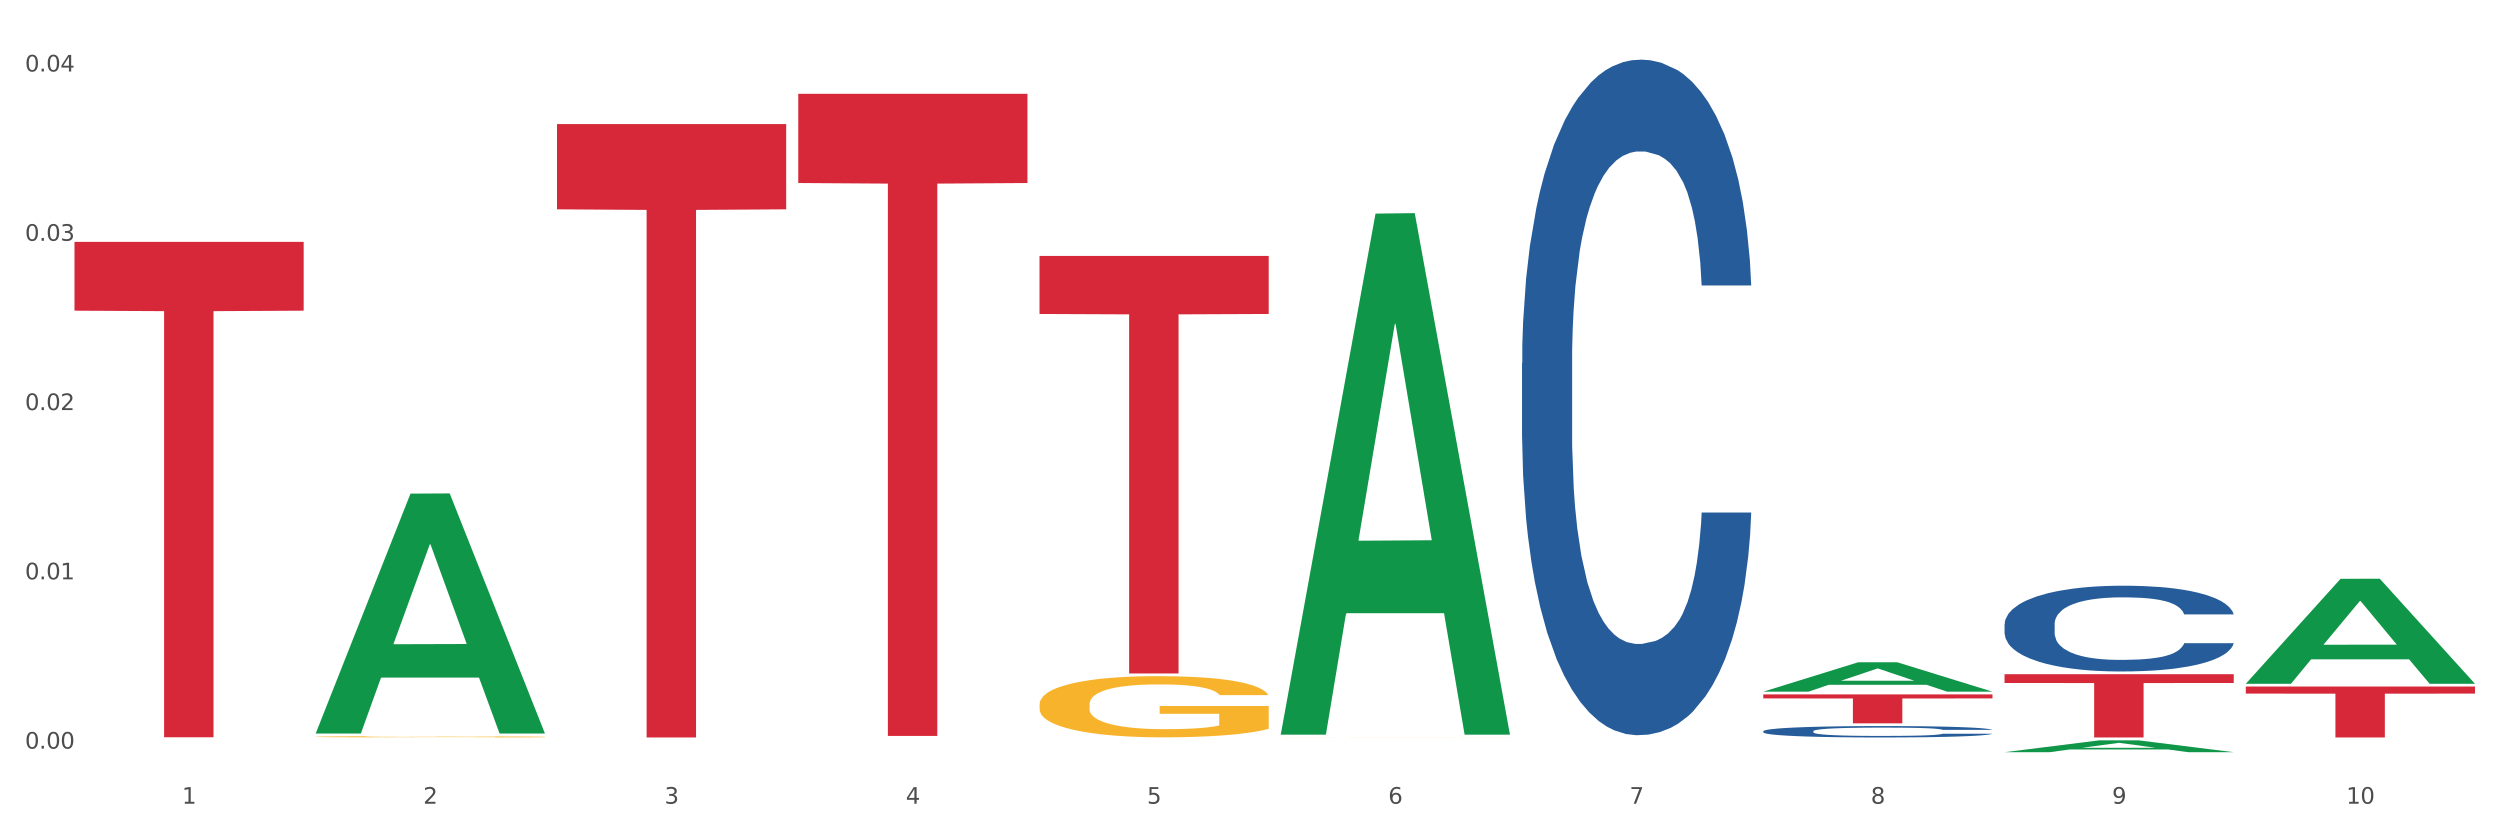 <?xml version="1.0" encoding="utf-8" standalone="no"?>
<!DOCTYPE svg PUBLIC "-//W3C//DTD SVG 1.1//EN"
  "http://www.w3.org/Graphics/SVG/1.1/DTD/svg11.dtd">
<svg xmlns:xlink="http://www.w3.org/1999/xlink" width="1080pt" height="360pt" viewBox="0 0 1080 360" xmlns="http://www.w3.org/2000/svg" version="1.1">
 <rect x="0" y="0" width="1080" height="360" fill="#333333" stroke="none"/>
 <defs>
  <style type="text/css">*{stroke-linejoin: round; stroke-linecap: butt}</style>
 </defs>
 <g id="figure_1">
  <g id="patch_1">
   <path d="M 0 360 
L 1080 360 
L 1080 0 
L 0 0 
z
" style="fill: #ffffff; stroke: #ffffff; stroke-linejoin: miter"/>
  </g>
  <g id="axes_1">
   <g id="matplotlib.axis_1">
    <g id="xtick_1">
     <g id="text_1">
      <!-- 1 -->
      <g style="fill: #4d4d4d" transform="translate(78.627 347.204) scale(0.096 -0.096)">
       <defs>
        <path id="DejaVuSans-31" d="M 794 531 
L 1825 531 
L 1825 4091 
L 703 3866 
L 703 4441 
L 1819 4666 
L 2450 4666 
L 2450 531 
L 3481 531 
L 3481 0 
L 794 0 
L 794 531 
z
" transform="scale(0.016)"/>
       </defs>
       <use xlink:href="#DejaVuSans-31"/>
      </g>
     </g>
    </g>
    <g id="xtick_2">
     <g id="text_2">
      <!-- 2 -->
      <g style="fill: #4d4d4d" transform="translate(182.851 347.204) scale(0.096 -0.096)">
       <defs>
        <path id="DejaVuSans-32" d="M 1228 531 
L 3431 531 
L 3431 0 
L 469 0 
L 469 531 
Q 828 903 1448 1529 
Q 2069 2156 2228 2338 
Q 2531 2678 2651 2914 
Q 2772 3150 2772 3378 
Q 2772 3750 2511 3984 
Q 2250 4219 1831 4219 
Q 1534 4219 1204 4116 
Q 875 4013 500 3803 
L 500 4441 
Q 881 4594 1212 4672 
Q 1544 4750 1819 4750 
Q 2544 4750 2975 4387 
Q 3406 4025 3406 3419 
Q 3406 3131 3298 2873 
Q 3191 2616 2906 2266 
Q 2828 2175 2409 1742 
Q 1991 1309 1228 531 
z
" transform="scale(0.016)"/>
       </defs>
       <use xlink:href="#DejaVuSans-32"/>
      </g>
     </g>
    </g>
    <g id="xtick_3">
     <g id="text_3">
      <!-- 3 -->
      <g style="fill: #4d4d4d" transform="translate(287.074 347.204) scale(0.096 -0.096)">
       <defs>
        <path id="DejaVuSans-33" d="M 2597 2516 
Q 3050 2419 3304 2112 
Q 3559 1806 3559 1356 
Q 3559 666 3084 287 
Q 2609 -91 1734 -91 
Q 1441 -91 1130 -33 
Q 819 25 488 141 
L 488 750 
Q 750 597 1062 519 
Q 1375 441 1716 441 
Q 2309 441 2620 675 
Q 2931 909 2931 1356 
Q 2931 1769 2642 2001 
Q 2353 2234 1838 2234 
L 1294 2234 
L 1294 2753 
L 1863 2753 
Q 2328 2753 2575 2939 
Q 2822 3125 2822 3475 
Q 2822 3834 2567 4026 
Q 2313 4219 1838 4219 
Q 1578 4219 1281 4162 
Q 984 4106 628 3988 
L 628 4550 
Q 988 4650 1302 4700 
Q 1616 4750 1894 4750 
Q 2613 4750 3031 4423 
Q 3450 4097 3450 3541 
Q 3450 3153 3228 2886 
Q 3006 2619 2597 2516 
z
" transform="scale(0.016)"/>
       </defs>
       <use xlink:href="#DejaVuSans-33"/>
      </g>
     </g>
    </g>
    <g id="xtick_4">
     <g id="text_4">
      <!-- 4 -->
      <g style="fill: #4d4d4d" transform="translate(391.298 347.204) scale(0.096 -0.096)">
       <defs>
        <path id="DejaVuSans-34" d="M 2419 4116 
L 825 1625 
L 2419 1625 
L 2419 4116 
z
M 2253 4666 
L 3047 4666 
L 3047 1625 
L 3713 1625 
L 3713 1100 
L 3047 1100 
L 3047 0 
L 2419 0 
L 2419 1100 
L 313 1100 
L 313 1709 
L 2253 4666 
z
" transform="scale(0.016)"/>
       </defs>
       <use xlink:href="#DejaVuSans-34"/>
      </g>
     </g>
    </g>
    <g id="xtick_5">
     <g id="text_5">
      <!-- 5 -->
      <g style="fill: #4d4d4d" transform="translate(495.522 347.204) scale(0.096 -0.096)">
       <defs>
        <path id="DejaVuSans-35" d="M 691 4666 
L 3169 4666 
L 3169 4134 
L 1269 4134 
L 1269 2991 
Q 1406 3038 1543 3061 
Q 1681 3084 1819 3084 
Q 2600 3084 3056 2656 
Q 3513 2228 3513 1497 
Q 3513 744 3044 326 
Q 2575 -91 1722 -91 
Q 1428 -91 1123 -41 
Q 819 9 494 109 
L 494 744 
Q 775 591 1075 516 
Q 1375 441 1709 441 
Q 2250 441 2565 725 
Q 2881 1009 2881 1497 
Q 2881 1984 2565 2268 
Q 2250 2553 1709 2553 
Q 1456 2553 1204 2497 
Q 953 2441 691 2322 
L 691 4666 
z
" transform="scale(0.016)"/>
       </defs>
       <use xlink:href="#DejaVuSans-35"/>
      </g>
     </g>
    </g>
    <g id="xtick_6">
     <g id="text_6">
      <!-- 6 -->
      <g style="fill: #4d4d4d" transform="translate(599.745 347.204) scale(0.096 -0.096)">
       <defs>
        <path id="DejaVuSans-36" d="M 2113 2584 
Q 1688 2584 1439 2293 
Q 1191 2003 1191 1497 
Q 1191 994 1439 701 
Q 1688 409 2113 409 
Q 2538 409 2786 701 
Q 3034 994 3034 1497 
Q 3034 2003 2786 2293 
Q 2538 2584 2113 2584 
z
M 3366 4563 
L 3366 3988 
Q 3128 4100 2886 4159 
Q 2644 4219 2406 4219 
Q 1781 4219 1451 3797 
Q 1122 3375 1075 2522 
Q 1259 2794 1537 2939 
Q 1816 3084 2150 3084 
Q 2853 3084 3261 2657 
Q 3669 2231 3669 1497 
Q 3669 778 3244 343 
Q 2819 -91 2113 -91 
Q 1303 -91 875 529 
Q 447 1150 447 2328 
Q 447 3434 972 4092 
Q 1497 4750 2381 4750 
Q 2619 4750 2861 4703 
Q 3103 4656 3366 4563 
z
" transform="scale(0.016)"/>
       </defs>
       <use xlink:href="#DejaVuSans-36"/>
      </g>
     </g>
    </g>
    <g id="xtick_7">
     <g id="text_7">
      <!-- 7 -->
      <g style="fill: #4d4d4d" transform="translate(703.969 347.204) scale(0.096 -0.096)">
       <defs>
        <path id="DejaVuSans-37" d="M 525 4666 
L 3525 4666 
L 3525 4397 
L 1831 0 
L 1172 0 
L 2766 4134 
L 525 4134 
L 525 4666 
z
" transform="scale(0.016)"/>
       </defs>
       <use xlink:href="#DejaVuSans-37"/>
      </g>
     </g>
    </g>
    <g id="xtick_8">
     <g id="text_8">
      <!-- 8 -->
      <g style="fill: #4d4d4d" transform="translate(808.193 347.204) scale(0.096 -0.096)">
       <defs>
        <path id="DejaVuSans-38" d="M 2034 2216 
Q 1584 2216 1326 1975 
Q 1069 1734 1069 1313 
Q 1069 891 1326 650 
Q 1584 409 2034 409 
Q 2484 409 2743 651 
Q 3003 894 3003 1313 
Q 3003 1734 2745 1975 
Q 2488 2216 2034 2216 
z
M 1403 2484 
Q 997 2584 770 2862 
Q 544 3141 544 3541 
Q 544 4100 942 4425 
Q 1341 4750 2034 4750 
Q 2731 4750 3128 4425 
Q 3525 4100 3525 3541 
Q 3525 3141 3298 2862 
Q 3072 2584 2669 2484 
Q 3125 2378 3379 2068 
Q 3634 1759 3634 1313 
Q 3634 634 3220 271 
Q 2806 -91 2034 -91 
Q 1263 -91 848 271 
Q 434 634 434 1313 
Q 434 1759 690 2068 
Q 947 2378 1403 2484 
z
M 1172 3481 
Q 1172 3119 1398 2916 
Q 1625 2713 2034 2713 
Q 2441 2713 2670 2916 
Q 2900 3119 2900 3481 
Q 2900 3844 2670 4047 
Q 2441 4250 2034 4250 
Q 1625 4250 1398 4047 
Q 1172 3844 1172 3481 
z
" transform="scale(0.016)"/>
       </defs>
       <use xlink:href="#DejaVuSans-38"/>
      </g>
     </g>
    </g>
    <g id="xtick_9">
     <g id="text_9">
      <!-- 9 -->
      <g style="fill: #4d4d4d" transform="translate(912.416 347.204) scale(0.096 -0.096)">
       <defs>
        <path id="DejaVuSans-39" d="M 703 97 
L 703 672 
Q 941 559 1184 500 
Q 1428 441 1663 441 
Q 2288 441 2617 861 
Q 2947 1281 2994 2138 
Q 2813 1869 2534 1725 
Q 2256 1581 1919 1581 
Q 1219 1581 811 2004 
Q 403 2428 403 3163 
Q 403 3881 828 4315 
Q 1253 4750 1959 4750 
Q 2769 4750 3195 4129 
Q 3622 3509 3622 2328 
Q 3622 1225 3098 567 
Q 2575 -91 1691 -91 
Q 1453 -91 1209 -44 
Q 966 3 703 97 
z
M 1959 2075 
Q 2384 2075 2632 2365 
Q 2881 2656 2881 3163 
Q 2881 3666 2632 3958 
Q 2384 4250 1959 4250 
Q 1534 4250 1286 3958 
Q 1038 3666 1038 3163 
Q 1038 2656 1286 2365 
Q 1534 2075 1959 2075 
z
" transform="scale(0.016)"/>
       </defs>
       <use xlink:href="#DejaVuSans-39"/>
      </g>
     </g>
    </g>
    <g id="xtick_10">
     <g id="text_10">
      <!-- 10 -->
      <g style="fill: #4d4d4d" transform="translate(1013.586 347.204) scale(0.096 -0.096)">
       <defs>
        <path id="DejaVuSans-30" d="M 2034 4250 
Q 1547 4250 1301 3770 
Q 1056 3291 1056 2328 
Q 1056 1369 1301 889 
Q 1547 409 2034 409 
Q 2525 409 2770 889 
Q 3016 1369 3016 2328 
Q 3016 3291 2770 3770 
Q 2525 4250 2034 4250 
z
M 2034 4750 
Q 2819 4750 3233 4129 
Q 3647 3509 3647 2328 
Q 3647 1150 3233 529 
Q 2819 -91 2034 -91 
Q 1250 -91 836 529 
Q 422 1150 422 2328 
Q 422 3509 836 4129 
Q 1250 4750 2034 4750 
z
" transform="scale(0.016)"/>
       </defs>
       <use xlink:href="#DejaVuSans-31"/>
       <use xlink:href="#DejaVuSans-30" transform="translate(63.623 0)"/>
      </g>
     </g>
    </g>
    <g id="xtick_11"/>
    <g id="xtick_12"/>
    <g id="xtick_13"/>
    <g id="xtick_14"/>
    <g id="xtick_15"/>
    <g id="xtick_16"/>
    <g id="xtick_17"/>
    <g id="xtick_18"/>
    <g id="xtick_19"/>
   </g>
   <g id="matplotlib.axis_2">
    <g id="ytick_1">
     <g id="text_11">
      <!-- 0.00 -->
      <g style="fill: #4d4d4d" transform="translate(10.8 323.411) scale(0.096 -0.096)">
       <defs>
        <path id="DejaVuSans-2e" d="M 684 794 
L 1344 794 
L 1344 0 
L 684 0 
L 684 794 
z
" transform="scale(0.016)"/>
       </defs>
       <use xlink:href="#DejaVuSans-30"/>
       <use xlink:href="#DejaVuSans-2e" transform="translate(63.623 0)"/>
       <use xlink:href="#DejaVuSans-30" transform="translate(95.41 0)"/>
       <use xlink:href="#DejaVuSans-30" transform="translate(159.033 0)"/>
      </g>
     </g>
    </g>
    <g id="ytick_2">
     <g id="text_12">
      <!-- 0.01 -->
      <g style="fill: #4d4d4d" transform="translate(10.8 250.28) scale(0.096 -0.096)">
       <use xlink:href="#DejaVuSans-30"/>
       <use xlink:href="#DejaVuSans-2e" transform="translate(63.623 0)"/>
       <use xlink:href="#DejaVuSans-30" transform="translate(95.41 0)"/>
       <use xlink:href="#DejaVuSans-31" transform="translate(159.033 0)"/>
      </g>
     </g>
    </g>
    <g id="ytick_3">
     <g id="text_13">
      <!-- 0.02 -->
      <g style="fill: #4d4d4d" transform="translate(10.8 177.15) scale(0.096 -0.096)">
       <use xlink:href="#DejaVuSans-30"/>
       <use xlink:href="#DejaVuSans-2e" transform="translate(63.623 0)"/>
       <use xlink:href="#DejaVuSans-30" transform="translate(95.41 0)"/>
       <use xlink:href="#DejaVuSans-32" transform="translate(159.033 0)"/>
      </g>
     </g>
    </g>
    <g id="ytick_4">
     <g id="text_14">
      <!-- 0.03 -->
      <g style="fill: #4d4d4d" transform="translate(10.8 104.02) scale(0.096 -0.096)">
       <use xlink:href="#DejaVuSans-30"/>
       <use xlink:href="#DejaVuSans-2e" transform="translate(63.623 0)"/>
       <use xlink:href="#DejaVuSans-30" transform="translate(95.41 0)"/>
       <use xlink:href="#DejaVuSans-33" transform="translate(159.033 0)"/>
      </g>
     </g>
    </g>
    <g id="ytick_5">
     <g id="text_15">
      <!-- 0.04 -->
      <g style="fill: #4d4d4d" transform="translate(10.8 30.89) scale(0.096 -0.096)">
       <use xlink:href="#DejaVuSans-30"/>
       <use xlink:href="#DejaVuSans-2e" transform="translate(63.623 0)"/>
       <use xlink:href="#DejaVuSans-30" transform="translate(95.41 0)"/>
       <use xlink:href="#DejaVuSans-34" transform="translate(159.033 0)"/>
      </g>
     </g>
    </g>
    <g id="ytick_6"/>
    <g id="ytick_7"/>
    <g id="ytick_8"/>
    <g id="ytick_9"/>
   </g>
   <g id="PolyCollection_1">
    <path d="M 136.399 316.679 
L 136.501 316.581 
L 177.331 213.247 
L 194.275 213.15 
L 235.411 316.874 
L 215.813 316.874 
L 206.932 292.72 
L 164.775 292.72 
L 164.469 293.11 
L 155.895 316.874 
L 136.399 316.874 
L 136.399 316.679 
L 170.083 278.306 
L 201.624 278.208 
L 186.007 235.258 
L 185.803 235.063 
L 185.599 235.355 
L 169.981 278.208 
L 170.083 278.306 
L 136.399 316.679 
z
" clip-path="url(#pfb2eab5a59)" style="fill: #109648"/>
    <path d="M 657.517 156.897 
L 657.634 156.631 
L 657.634 149.167 
L 657.985 139.039 
L 659.272 120.381 
L 660.911 106.254 
L 663.72 89.729 
L 665.241 82.799 
L 667.231 75.069 
L 671.327 62.542 
L 676.008 51.88 
L 679.285 46.017 
L 681.743 42.285 
L 687.244 35.621 
L 690.404 32.69 
L 693.681 30.291 
L 696.49 28.691 
L 701.171 26.826 
L 704.916 26.026 
L 709.247 25.759 
L 712.875 26.026 
L 717.673 27.092 
L 724.695 30.291 
L 727.387 32.156 
L 731.015 35.355 
L 734.76 39.62 
L 737.803 43.884 
L 741.314 50.015 
L 744.943 58.011 
L 748.454 68.139 
L 750.911 77.468 
L 752.901 87.33 
L 754.657 99.324 
L 755.944 112.385 
L 756.529 123.313 
L 735.112 123.313 
L 734.526 113.451 
L 733.356 102.789 
L 732.186 95.593 
L 730.898 89.729 
L 728.909 83.066 
L 727.153 78.801 
L 724.227 73.737 
L 721.535 70.538 
L 719.312 68.672 
L 716.62 67.073 
L 710.885 65.474 
L 706.789 65.474 
L 704.214 66.007 
L 701.054 67.34 
L 698.362 69.205 
L 695.202 72.404 
L 692.745 75.869 
L 690.287 80.4 
L 688.882 83.599 
L 686.776 89.462 
L 685.371 94.26 
L 683.499 102.523 
L 682.445 108.387 
L 680.573 123.58 
L 679.754 134.774 
L 679.402 142.504 
L 679.168 151.033 
L 679.168 192.613 
L 679.871 211.271 
L 680.456 219.267 
L 681.392 228.33 
L 683.148 240.057 
L 685.722 251.519 
L 688.414 259.781 
L 690.638 264.846 
L 692.745 268.577 
L 694.851 271.509 
L 697.426 274.175 
L 699.533 275.774 
L 702.693 277.373 
L 706.438 278.173 
L 709.364 278.173 
L 715.332 276.84 
L 718.024 275.507 
L 720.599 273.641 
L 723.408 270.71 
L 725.632 267.511 
L 726.919 265.112 
L 729.026 260.048 
L 730.664 254.717 
L 732.069 248.587 
L 733.005 243.256 
L 734.058 235.26 
L 734.877 226.197 
L 735.112 221.4 
L 756.529 221.4 
L 756.061 230.995 
L 755.242 240.324 
L 753.603 252.851 
L 752.316 260.048 
L 750.326 268.844 
L 748.22 276.307 
L 745.294 284.57 
L 742.602 290.7 
L 739.793 296.031 
L 736.75 300.828 
L 731.249 307.492 
L 729.26 309.358 
L 725.046 312.556 
L 721.769 314.422 
L 716.971 316.288 
L 712.055 317.354 
L 706.906 317.62 
L 702.341 317.087 
L 697.309 315.488 
L 694.149 313.889 
L 690.638 311.49 
L 686.542 307.759 
L 682.679 303.227 
L 679.051 297.897 
L 675.657 291.766 
L 672.497 284.836 
L 668.401 273.375 
L 665.358 262.18 
L 663.134 251.785 
L 661.613 242.989 
L 660.091 231.795 
L 659.272 224.065 
L 657.985 205.407 
L 657.517 188.082 
L 657.517 156.897 
z
" clip-path="url(#pfb2eab5a59)" style="fill: #255c99"/>
    <path d="M 761.74 315.872 
L 761.857 315.868 
L 761.857 315.742 
L 762.208 315.571 
L 763.496 315.255 
L 765.134 315.017 
L 767.943 314.738 
L 769.465 314.621 
L 771.454 314.49 
L 775.551 314.278 
L 780.232 314.098 
L 783.509 313.999 
L 785.967 313.936 
L 791.467 313.824 
L 794.627 313.774 
L 797.904 313.734 
L 800.713 313.706 
L 805.395 313.675 
L 809.14 313.661 
L 813.47 313.657 
L 817.098 313.661 
L 821.897 313.679 
L 828.919 313.734 
L 831.611 313.765 
L 835.239 313.819 
L 838.984 313.891 
L 842.027 313.963 
L 845.538 314.067 
L 849.166 314.202 
L 852.677 314.373 
L 855.135 314.53 
L 857.125 314.697 
L 858.88 314.9 
L 860.168 315.12 
L 860.753 315.305 
L 839.335 315.305 
L 838.75 315.138 
L 837.58 314.958 
L 836.409 314.837 
L 835.122 314.738 
L 833.132 314.625 
L 831.377 314.553 
L 828.451 314.467 
L 825.759 314.413 
L 823.535 314.382 
L 820.843 314.355 
L 815.109 314.328 
L 811.012 314.328 
L 808.438 314.337 
L 805.278 314.359 
L 802.586 314.391 
L 799.426 314.445 
L 796.968 314.503 
L 794.51 314.58 
L 793.106 314.634 
L 790.999 314.733 
L 789.595 314.814 
L 787.722 314.954 
L 786.669 315.053 
L 784.796 315.309 
L 783.977 315.499 
L 783.626 315.629 
L 783.392 315.773 
L 783.392 316.476 
L 784.094 316.791 
L 784.679 316.926 
L 785.616 317.079 
L 787.371 317.277 
L 789.946 317.471 
L 792.638 317.61 
L 794.862 317.696 
L 796.968 317.759 
L 799.075 317.808 
L 801.65 317.853 
L 803.756 317.88 
L 806.916 317.907 
L 810.661 317.921 
L 813.587 317.921 
L 819.556 317.898 
L 822.248 317.876 
L 824.823 317.844 
L 827.632 317.795 
L 829.855 317.741 
L 831.143 317.7 
L 833.249 317.615 
L 834.888 317.525 
L 836.292 317.421 
L 837.229 317.331 
L 838.282 317.196 
L 839.101 317.043 
L 839.335 316.962 
L 860.753 316.962 
L 860.285 317.124 
L 859.465 317.282 
L 857.827 317.493 
L 856.539 317.615 
L 854.55 317.763 
L 852.443 317.889 
L 849.517 318.029 
L 846.825 318.133 
L 844.017 318.223 
L 840.974 318.304 
L 835.473 318.416 
L 833.483 318.448 
L 829.27 318.502 
L 825.993 318.533 
L 821.195 318.565 
L 816.279 318.583 
L 811.13 318.587 
L 806.565 318.578 
L 801.533 318.551 
L 798.373 318.524 
L 794.862 318.484 
L 790.765 318.421 
L 786.903 318.344 
L 783.275 318.254 
L 779.881 318.151 
L 776.721 318.034 
L 772.625 317.84 
L 769.582 317.651 
L 767.358 317.475 
L 765.837 317.327 
L 764.315 317.138 
L 763.496 317.007 
L 762.208 316.692 
L 761.74 316.399 
L 761.74 315.872 
z
" clip-path="url(#pfb2eab5a59)" style="fill: #255c99"/>
    <path d="M 865.964 269.672 
L 866.081 269.639 
L 866.081 268.691 
L 866.432 267.405 
L 867.719 265.036 
L 869.358 263.243 
L 872.167 261.145 
L 873.688 260.265 
L 875.678 259.283 
L 879.774 257.693 
L 884.456 256.339 
L 887.733 255.595 
L 890.19 255.121 
L 895.691 254.275 
L 898.851 253.903 
L 902.128 253.598 
L 904.937 253.395 
L 909.618 253.158 
L 913.364 253.057 
L 917.694 253.023 
L 921.322 253.057 
L 926.12 253.192 
L 933.143 253.598 
L 935.834 253.835 
L 939.463 254.241 
L 943.208 254.782 
L 946.251 255.324 
L 949.762 256.102 
L 953.39 257.118 
L 956.901 258.403 
L 959.359 259.588 
L 961.348 260.84 
L 963.104 262.363 
L 964.391 264.021 
L 964.976 265.409 
L 943.559 265.409 
L 942.974 264.156 
L 941.803 262.803 
L 940.633 261.889 
L 939.346 261.145 
L 937.356 260.299 
L 935.6 259.757 
L 932.674 259.114 
L 929.983 258.708 
L 927.759 258.471 
L 925.067 258.268 
L 919.332 258.065 
L 915.236 258.065 
L 912.661 258.133 
L 909.501 258.302 
L 906.81 258.539 
L 903.65 258.945 
L 901.192 259.385 
L 898.734 259.96 
L 897.33 260.366 
L 895.223 261.111 
L 893.819 261.72 
L 891.946 262.769 
L 890.893 263.513 
L 889.02 265.442 
L 888.201 266.864 
L 887.85 267.845 
L 887.616 268.928 
L 887.616 274.207 
L 888.318 276.576 
L 888.903 277.591 
L 889.839 278.742 
L 891.595 280.231 
L 894.17 281.686 
L 896.861 282.735 
L 899.085 283.378 
L 901.192 283.852 
L 903.298 284.224 
L 905.873 284.562 
L 907.98 284.766 
L 911.14 284.969 
L 914.885 285.07 
L 917.811 285.07 
L 923.78 284.901 
L 926.472 284.732 
L 929.046 284.495 
L 931.855 284.123 
L 934.079 283.716 
L 935.366 283.412 
L 937.473 282.769 
L 939.111 282.092 
L 940.516 281.314 
L 941.452 280.637 
L 942.505 279.622 
L 943.325 278.471 
L 943.559 277.862 
L 964.976 277.862 
L 964.508 279.08 
L 963.689 280.265 
L 962.05 281.855 
L 960.763 282.769 
L 958.773 283.886 
L 956.667 284.833 
L 953.741 285.882 
L 951.049 286.661 
L 948.24 287.337 
L 945.197 287.947 
L 939.697 288.793 
L 937.707 289.029 
L 933.494 289.436 
L 930.217 289.672 
L 925.418 289.909 
L 920.503 290.045 
L 915.353 290.079 
L 910.789 290.011 
L 905.756 289.808 
L 902.596 289.605 
L 899.085 289.3 
L 894.989 288.826 
L 891.127 288.251 
L 887.499 287.574 
L 884.105 286.796 
L 880.945 285.916 
L 876.848 284.461 
L 873.805 283.04 
L 871.582 281.72 
L 870.06 280.603 
L 868.539 279.182 
L 867.719 278.2 
L 866.432 275.832 
L 865.964 273.632 
L 865.964 269.672 
z
" clip-path="url(#pfb2eab5a59)" style="fill: #255c99"/>
    <path d="M 865.964 291.255 
L 964.976 291.255 
L 964.976 295.053 
L 926.028 295.079 
L 926.028 318.587 
L 904.677 318.587 
L 904.677 295.079 
L 865.964 295.053 
L 865.964 291.28 
L 865.964 291.255 
z
" clip-path="url(#pfb2eab5a59)" style="fill: #d62839"/>
    <path d="M 761.74 299.982 
L 860.753 299.982 
L 860.753 301.719 
L 821.805 301.73 
L 821.805 312.481 
L 800.454 312.481 
L 800.454 301.73 
L 761.74 301.719 
L 761.74 299.994 
L 761.74 299.982 
z
" clip-path="url(#pfb2eab5a59)" style="fill: #d62839"/>
    <path d="M 449.069 110.569 
L 548.082 110.569 
L 548.082 135.632 
L 509.134 135.802 
L 509.134 290.926 
L 487.783 290.926 
L 487.783 135.802 
L 449.069 135.632 
L 449.069 110.738 
L 449.069 110.569 
z
" clip-path="url(#pfb2eab5a59)" style="fill: #d62839"/>
    <path d="M 344.846 40.508 
L 443.858 40.508 
L 443.858 79.061 
L 404.91 79.322 
L 404.91 317.936 
L 383.559 317.936 
L 383.559 79.322 
L 344.846 79.061 
L 344.846 40.768 
L 344.846 40.508 
z
" clip-path="url(#pfb2eab5a59)" style="fill: #d62839"/>
    <path d="M 240.622 53.606 
L 339.635 53.606 
L 339.635 90.43 
L 300.687 90.679 
L 300.687 318.587 
L 279.336 318.587 
L 279.336 90.679 
L 240.622 90.43 
L 240.622 53.855 
L 240.622 53.606 
z
" clip-path="url(#pfb2eab5a59)" style="fill: #d62839"/>
    <path d="M 32.175 104.474 
L 131.187 104.474 
L 131.187 134.216 
L 92.239 134.417 
L 92.239 318.492 
L 70.888 318.492 
L 70.888 134.417 
L 32.175 134.216 
L 32.175 104.675 
L 32.175 104.474 
z
" clip-path="url(#pfb2eab5a59)" style="fill: #d62839"/>
    <path d="M 553.293 318.562 
L 553.41 318.562 
L 553.41 318.56 
L 553.644 318.559 
L 554.813 318.556 
L 556.566 318.553 
L 557.852 318.552 
L 559.138 318.55 
L 560.658 318.549 
L 562.528 318.548 
L 565.918 318.546 
L 568.022 318.545 
L 570.594 318.544 
L 575.27 318.543 
L 578.66 318.542 
L 582.167 318.542 
L 587.895 318.541 
L 591.636 318.54 
L 595.61 318.54 
L 600.403 318.54 
L 604.027 318.54 
L 611.976 318.54 
L 618.756 318.541 
L 622.029 318.541 
L 626.237 318.541 
L 628.458 318.542 
L 632.082 318.542 
L 635.823 318.543 
L 638.395 318.544 
L 642.252 318.546 
L 645.175 318.547 
L 647.863 318.549 
L 649.266 318.55 
L 650.318 318.551 
L 651.253 318.553 
L 652.189 318.555 
L 631.147 318.555 
L 630.329 318.553 
L 629.043 318.552 
L 627.173 318.55 
L 625.536 318.55 
L 622.73 318.548 
L 620.159 318.548 
L 617.47 318.547 
L 614.197 318.547 
L 611.625 318.547 
L 608.001 318.546 
L 600.87 318.546 
L 596.078 318.547 
L 592.805 318.547 
L 590.7 318.548 
L 588.83 318.548 
L 586.726 318.549 
L 584.271 318.55 
L 582.518 318.55 
L 580.764 318.551 
L 579.361 318.552 
L 578.075 318.554 
L 577.023 318.555 
L 576.205 318.556 
L 575.504 318.558 
L 574.919 318.561 
L 574.919 318.567 
L 575.153 318.568 
L 575.737 318.57 
L 576.439 318.571 
L 577.608 318.573 
L 578.66 318.574 
L 580.647 318.575 
L 582.868 318.577 
L 584.622 318.577 
L 586.375 318.578 
L 589.415 318.579 
L 592.805 318.58 
L 595.727 318.58 
L 599.702 318.581 
L 602.39 318.581 
L 604.728 318.581 
L 610.456 318.581 
L 614.548 318.581 
L 619.107 318.581 
L 622.613 318.58 
L 625.536 318.58 
L 628.809 318.579 
L 630.913 318.578 
L 630.913 318.569 
L 605.196 318.569 
L 605.196 318.563 
L 652.306 318.563 
L 652.306 318.581 
L 650.318 318.582 
L 648.097 318.582 
L 645.759 318.583 
L 642.252 318.584 
L 638.044 318.585 
L 634.303 318.586 
L 630.329 318.586 
L 625.653 318.587 
L 619.574 318.587 
L 615.833 318.587 
L 611.158 318.587 
L 605.663 318.587 
L 600.87 318.587 
L 596.195 318.587 
L 591.285 318.587 
L 586.492 318.586 
L 582.868 318.586 
L 579.244 318.585 
L 575.387 318.584 
L 572.347 318.583 
L 570.009 318.582 
L 567.438 318.581 
L 564.632 318.58 
L 562.528 318.579 
L 560.658 318.578 
L 558.67 318.576 
L 557.268 318.575 
L 555.865 318.573 
L 555.047 318.572 
L 554.111 318.57 
L 553.41 318.567 
L 553.293 318.562 
z
" clip-path="url(#pfb2eab5a59)" style="fill: #f7b32b"/>
    <path d="M 449.069 304.317 
L 449.186 304.293 
L 449.186 303.424 
L 449.42 302.675 
L 450.589 300.865 
L 452.343 299.368 
L 453.628 298.571 
L 454.914 297.92 
L 456.434 297.268 
L 458.304 296.592 
L 461.694 295.602 
L 463.799 295.095 
L 466.37 294.564 
L 471.046 293.792 
L 474.436 293.357 
L 477.943 292.995 
L 483.671 292.561 
L 487.412 292.368 
L 491.386 292.223 
L 496.179 292.126 
L 499.803 292.102 
L 507.752 292.174 
L 514.532 292.392 
L 517.805 292.561 
L 522.014 292.85 
L 524.235 293.043 
L 527.859 293.43 
L 531.599 293.937 
L 534.171 294.371 
L 538.029 295.192 
L 540.951 296.013 
L 543.64 297.026 
L 545.043 297.727 
L 546.095 298.378 
L 547.03 299.127 
L 547.965 300.309 
L 526.923 300.309 
L 526.105 299.465 
L 524.819 298.668 
L 522.949 297.896 
L 521.312 297.413 
L 518.507 296.809 
L 515.935 296.423 
L 513.246 296.133 
L 509.973 295.892 
L 507.401 295.771 
L 503.778 295.675 
L 496.647 295.699 
L 491.854 295.892 
L 488.581 296.133 
L 486.477 296.351 
L 484.606 296.592 
L 482.502 296.93 
L 480.047 297.437 
L 478.294 297.896 
L 476.54 298.475 
L 475.138 299.054 
L 473.852 299.73 
L 472.8 300.454 
L 471.981 301.203 
L 471.28 302.12 
L 470.696 303.641 
L 470.696 306.948 
L 470.929 307.696 
L 471.514 308.686 
L 472.215 309.434 
L 473.384 310.327 
L 474.436 310.931 
L 476.424 311.8 
L 478.645 312.524 
L 480.398 312.983 
L 482.152 313.369 
L 485.191 313.9 
L 488.581 314.335 
L 491.503 314.6 
L 495.478 314.842 
L 498.167 314.938 
L 500.505 314.986 
L 506.232 314.986 
L 510.324 314.914 
L 514.883 314.745 
L 518.39 314.528 
L 521.312 314.262 
L 524.585 313.828 
L 526.69 313.417 
L 526.69 308.372 
L 500.972 308.348 
L 500.972 304.993 
L 548.082 304.993 
L 548.082 314.842 
L 546.095 315.348 
L 543.874 315.807 
L 541.536 316.218 
L 538.029 316.724 
L 533.82 317.207 
L 530.08 317.545 
L 526.105 317.835 
L 521.429 318.1 
L 515.351 318.342 
L 511.61 318.438 
L 506.934 318.511 
L 501.44 318.535 
L 496.647 318.487 
L 491.971 318.366 
L 487.061 318.149 
L 482.268 317.835 
L 478.645 317.521 
L 475.021 317.135 
L 471.163 316.628 
L 468.124 316.145 
L 465.786 315.711 
L 463.214 315.155 
L 460.409 314.431 
L 458.304 313.779 
L 456.434 313.104 
L 454.447 312.234 
L 453.044 311.486 
L 451.641 310.545 
L 450.823 309.845 
L 449.888 308.758 
L 449.186 307.238 
L 449.069 304.317 
z
" clip-path="url(#pfb2eab5a59)" style="fill: #f7b32b"/>
    <path d="M 970.188 296.583 
L 1069.2 296.583 
L 1069.2 299.641 
L 1030.252 299.661 
L 1030.252 318.587 
L 1008.901 318.587 
L 1008.901 299.661 
L 970.188 299.641 
L 970.188 296.604 
L 970.188 296.583 
z
" clip-path="url(#pfb2eab5a59)" style="fill: #d62839"/>
    <path d="M 136.399 318.286 
L 136.516 318.286 
L 136.516 318.269 
L 136.749 318.254 
L 137.918 318.219 
L 139.672 318.19 
L 140.958 318.175 
L 142.244 318.162 
L 143.763 318.15 
L 145.634 318.137 
L 149.024 318.117 
L 151.128 318.108 
L 153.699 318.097 
L 158.375 318.082 
L 161.765 318.074 
L 165.272 318.067 
L 171 318.059 
L 174.741 318.055 
L 178.716 318.052 
L 183.508 318.05 
L 187.132 318.05 
L 195.081 318.051 
L 201.861 318.055 
L 205.135 318.059 
L 209.343 318.064 
L 211.564 318.068 
L 215.188 318.075 
L 218.928 318.085 
L 221.5 318.094 
L 225.358 318.109 
L 228.28 318.125 
L 230.969 318.145 
L 232.372 318.159 
L 233.424 318.171 
L 234.359 318.186 
L 235.294 318.209 
L 214.253 318.209 
L 213.434 318.192 
L 212.148 318.177 
L 210.278 318.162 
L 208.641 318.153 
L 205.836 318.141 
L 203.264 318.133 
L 200.576 318.128 
L 197.302 318.123 
L 194.731 318.121 
L 191.107 318.119 
L 183.976 318.119 
L 179.183 318.123 
L 175.91 318.128 
L 173.806 318.132 
L 171.936 318.137 
L 169.831 318.143 
L 167.377 318.153 
L 165.623 318.162 
L 163.87 318.173 
L 162.467 318.184 
L 161.181 318.197 
L 160.129 318.211 
L 159.311 318.226 
L 158.609 318.244 
L 158.025 318.273 
L 158.025 318.337 
L 158.259 318.352 
L 158.843 318.371 
L 159.544 318.385 
L 160.713 318.403 
L 161.765 318.414 
L 163.753 318.431 
L 165.974 318.445 
L 167.727 318.454 
L 169.481 318.462 
L 172.52 318.472 
L 175.91 318.48 
L 178.833 318.485 
L 182.807 318.49 
L 185.496 318.492 
L 187.834 318.493 
L 193.562 318.493 
L 197.653 318.492 
L 202.212 318.488 
L 205.719 318.484 
L 208.641 318.479 
L 211.915 318.47 
L 214.019 318.463 
L 214.019 318.365 
L 188.301 318.364 
L 188.301 318.299 
L 235.411 318.299 
L 235.411 318.49 
L 233.424 318.5 
L 231.203 318.509 
L 228.865 318.517 
L 225.358 318.527 
L 221.15 318.536 
L 217.409 318.542 
L 213.434 318.548 
L 208.758 318.553 
L 202.68 318.558 
L 198.939 318.56 
L 194.263 318.561 
L 188.769 318.562 
L 183.976 318.561 
L 179.3 318.558 
L 174.39 318.554 
L 169.598 318.548 
L 165.974 318.542 
L 162.35 318.535 
L 158.492 318.525 
L 155.453 318.515 
L 153.115 318.507 
L 150.543 318.496 
L 147.738 318.482 
L 145.634 318.47 
L 143.763 318.456 
L 141.776 318.44 
L 140.373 318.425 
L 138.97 318.407 
L 138.152 318.393 
L 137.217 318.372 
L 136.516 318.343 
L 136.399 318.286 
z
" clip-path="url(#pfb2eab5a59)" style="fill: #f7b32b"/>
    <path d="M 865.964 324.94 
L 866.066 324.935 
L 906.896 319.829 
L 923.84 319.825 
L 964.976 324.95 
L 945.378 324.95 
L 936.498 323.756 
L 894.341 323.756 
L 894.034 323.775 
L 885.46 324.95 
L 865.964 324.95 
L 865.964 324.94 
L 899.649 323.044 
L 931.19 323.039 
L 915.572 320.917 
L 915.368 320.907 
L 915.164 320.922 
L 899.547 323.039 
L 899.649 323.044 
L 865.964 324.94 
z
" clip-path="url(#pfb2eab5a59)" style="fill: #109648"/>
    <path d="M 761.74 298.782 
L 761.842 298.77 
L 802.672 286.114 
L 819.617 286.102 
L 860.753 298.806 
L 841.154 298.806 
L 832.274 295.848 
L 790.117 295.848 
L 789.811 295.895 
L 781.237 298.806 
L 761.74 298.806 
L 761.74 298.782 
L 795.425 294.082 
L 826.966 294.07 
L 811.349 288.81 
L 811.144 288.786 
L 810.94 288.822 
L 795.323 294.07 
L 795.425 294.082 
L 761.74 298.782 
z
" clip-path="url(#pfb2eab5a59)" style="fill: #109648"/>
    <path d="M 970.188 295.322 
L 970.29 295.279 
L 1011.12 250.047 
L 1028.064 250.004 
L 1069.2 295.407 
L 1049.602 295.407 
L 1040.721 284.834 
L 998.564 284.834 
L 998.258 285.005 
L 989.684 295.407 
L 970.188 295.407 
L 970.188 295.322 
L 1003.872 278.525 
L 1035.413 278.482 
L 1019.796 259.682 
L 1019.592 259.596 
L 1019.388 259.724 
L 1003.77 278.482 
L 1003.872 278.525 
L 970.188 295.322 
z
" clip-path="url(#pfb2eab5a59)" style="fill: #109648"/>
    <path d="M 553.293 316.941 
L 553.395 316.729 
L 594.225 92.278 
L 611.169 92.066 
L 652.306 317.364 
L 632.707 317.364 
L 623.827 264.9 
L 581.67 264.9 
L 581.364 265.746 
L 572.789 317.364 
L 553.293 317.364 
L 553.293 316.941 
L 586.978 233.591 
L 618.519 233.38 
L 602.901 140.087 
L 602.697 139.664 
L 602.493 140.299 
L 586.876 233.38 
L 586.978 233.591 
L 553.293 316.941 
z
" clip-path="url(#pfb2eab5a59)" style="fill: #109648"/>
   </g>
  </g>
 </g>
 <defs>
  <clipPath id="pfb2eab5a59">
   <rect x="32.175" y="10.8" width="1037.025" height="329.109"/>
  </clipPath>
 </defs>
</svg>
